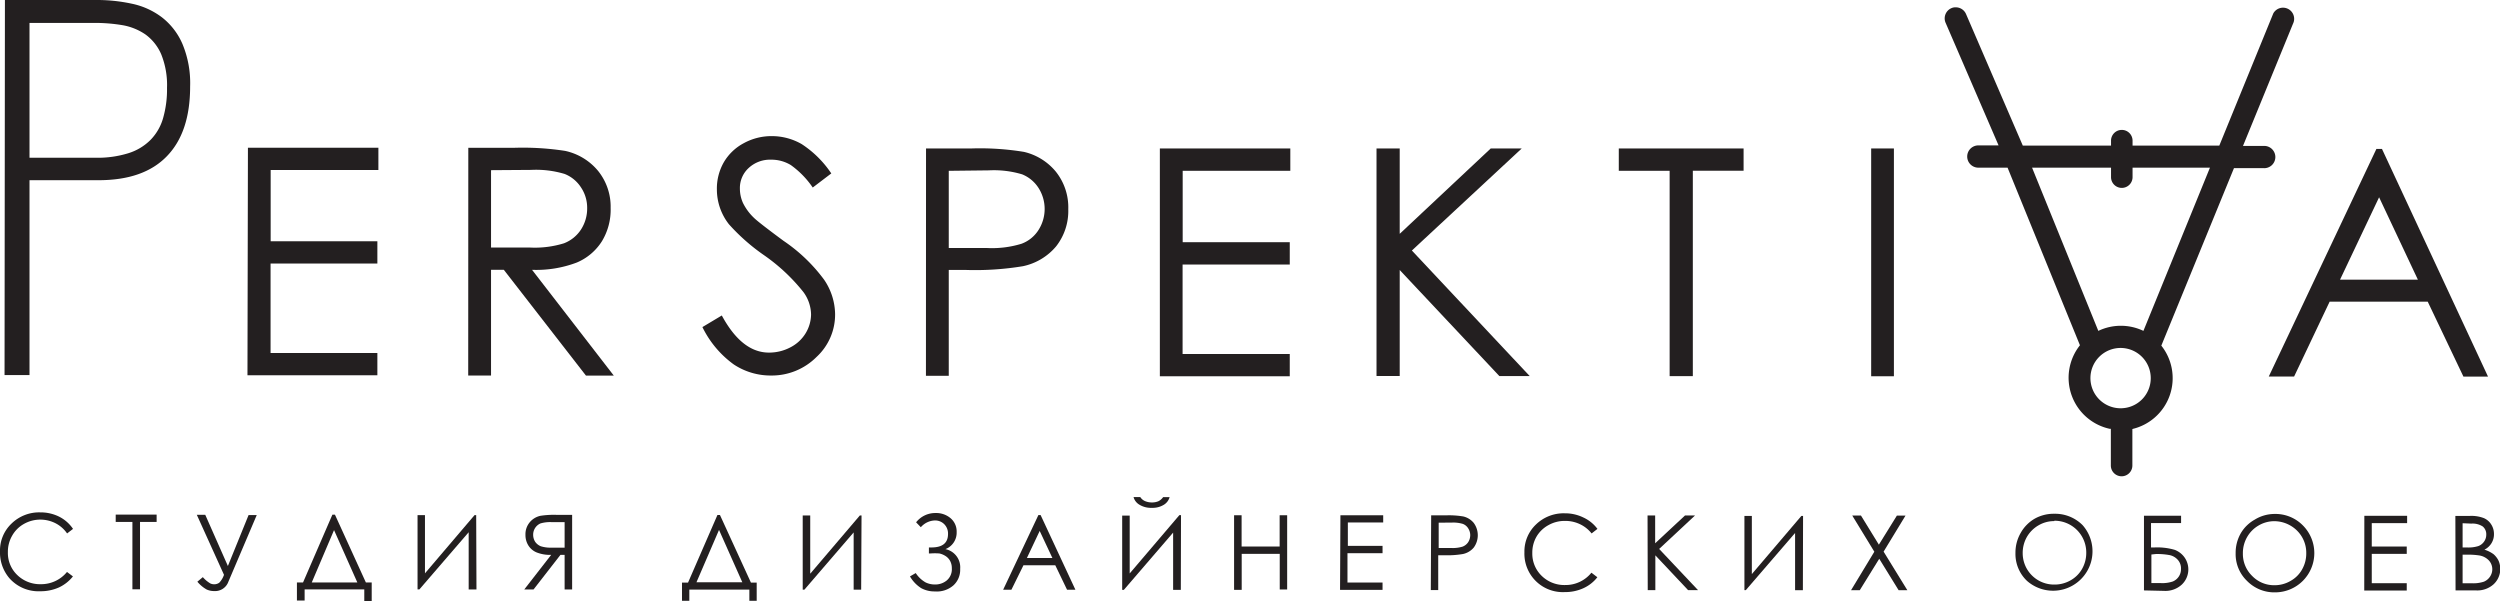 <svg xmlns="http://www.w3.org/2000/svg" viewBox="0 0 269.43 64.75"><defs><style>.cls-1{fill:#231f20;}</style></defs><title>Asset 2</title><g id="Layer_2" data-name="Layer 2"><g id="Слой_1" data-name="Слой 1"><path class="cls-1" d="M26.72,15.92H40.78v2.4H29.17V26H40.67v2.4H29.16v9.64H40.67v2.4h-14Z"/><path class="cls-1" d="M50.47,15.93h4.89a30,30,0,0,1,5.54.33,6.35,6.35,0,0,1,3.55,2.15,6.14,6.14,0,0,1,1.36,4A6.56,6.56,0,0,1,64.87,26a5.91,5.91,0,0,1-2.7,2.29,12.28,12.28,0,0,1-4.83.79l8.81,11.4h-3L54.3,29.08H52.92V40.47H50.46Zm2.45,2.41v8.34l4.23,0a10.6,10.6,0,0,0,3.63-.46,3.82,3.82,0,0,0,1.84-1.49,4.17,4.17,0,0,0,.66-2.3,3.93,3.93,0,0,0-.67-2.24,3.72,3.72,0,0,0-1.75-1.44,10.64,10.64,0,0,0-3.61-.44Z"/><path class="cls-1" d="M75.7,35.25,77.79,34c1.46,2.7,3.16,4,5.08,4a4.89,4.89,0,0,0,2.32-.57,4.1,4.1,0,0,0,1.65-1.54,4,4,0,0,0,.57-2,4.18,4.18,0,0,0-.83-2.42,20,20,0,0,0-4.2-3.94,21.42,21.42,0,0,1-3.82-3.36,6.08,6.08,0,0,1-1.3-3.75A5.71,5.71,0,0,1,78,17.5a5.45,5.45,0,0,1,2.16-2.07,6.2,6.2,0,0,1,3-.76,6.44,6.44,0,0,1,3.24.86,11.19,11.19,0,0,1,3.19,3.16l-2,1.52a9.64,9.64,0,0,0-2.36-2.42,4,4,0,0,0-2.12-.58,3.38,3.38,0,0,0-2.43.9,2.92,2.92,0,0,0-.94,2.21,3.79,3.79,0,0,0,.33,1.55,5.71,5.71,0,0,0,1.22,1.64c.32.31,1.37,1.13,3.16,2.45a17.83,17.83,0,0,1,4.37,4.19,6.73,6.73,0,0,1,1.18,3.69,6.21,6.21,0,0,1-2,4.63,6.81,6.81,0,0,1-4.93,2,7.18,7.18,0,0,1-4-1.2A10.82,10.82,0,0,1,75.7,35.25Z"/><path class="cls-1" d="M99.8,16h4.89a29.25,29.25,0,0,1,5.67.37,6.3,6.3,0,0,1,3.43,2.13,6.16,6.16,0,0,1,1.34,4.05,6.17,6.17,0,0,1-1.31,4,6.37,6.37,0,0,1-3.58,2.14,31.58,31.58,0,0,1-6.24.4h-1.75V40.5H99.79Zm2.45,2.41v8.32l4.15,0a10.76,10.76,0,0,0,3.69-.46,3.67,3.67,0,0,0,1.83-1.48,4.21,4.21,0,0,0,0-4.54,3.78,3.78,0,0,0-1.76-1.46,10.57,10.57,0,0,0-3.58-.43Z"/><path class="cls-1" d="M125,16h14.06v2.41H127.46v7.69H139v2.41H127.45v9.64H139v2.4H125Z"/><path class="cls-1" d="M148.35,16h2.5V25.2l9.81-9.2H164L152.16,27l12.7,13.53h-3.27L150.85,29.1V40.52h-2.5Z"/><path class="cls-1" d="M174.46,18.41V16h13.45v2.4h-5.47V40.54h-2.5V18.41Z"/><path class="cls-1" d="M201.66,16h2.45V40.55h-2.45Z"/><path class="cls-1" d="M256.71,16.05l11.43,24.54h-2.65l-3.85-8.08H251.07l-3.83,8.07h-2.73l11.6-24.53Zm-.31,5.21-4.21,8.88h8.39Z"/><path class="cls-1" d="M.53,0h9.86a17.74,17.74,0,0,1,3.82.4,8.07,8.07,0,0,1,3.23,1.46,7.27,7.27,0,0,1,2.22,2.87,10.94,10.94,0,0,1,.83,4.6q0,4.94-2.52,7.52c-1.67,1.72-4.12,2.57-7.34,2.57H3.18l0,21H.49ZM3.18,17H10.3a11.16,11.16,0,0,0,3.54-.49,5.79,5.79,0,0,0,2.39-1.44,5.53,5.53,0,0,0,1.35-2.35A11.25,11.25,0,0,0,18,9.47a8.86,8.86,0,0,0-.63-3.63,5.15,5.15,0,0,0-1.7-2.13,6.25,6.25,0,0,0-2.49-1,17.81,17.81,0,0,0-3-.24h-7Z"/><path class="cls-1" d="M229.74,46.25a5.63,5.63,0,0,0,3.19-9l7.83-19.13h3.15a1.2,1.2,0,1,0,0-2.39h-2.18l5.46-13.34A1.2,1.2,0,0,0,245,1.44l-5.82,14.25H218L211.89,1.53a1.2,1.2,0,0,0-1.11-.74,1,1,0,0,0-.45.08,1.2,1.2,0,0,0-.66,1.56l5.72,13.24h-2.18a1.2,1.2,0,1,0,0,2.4h3.15l7.8,19.14a5.63,5.63,0,0,0,3.19,9M228.54,44a3.25,3.25,0,1,1,3.25-3.24A3.24,3.24,0,0,1,228.54,44ZM225.8,18.07h12.37L231,35.66a5.64,5.64,0,0,0-4.86,0L219,18.07Z"/><path class="cls-1" d="M228.65,45.09a1.16,1.16,0,0,1,1.16,1.16v3.92a1.16,1.16,0,0,1-2.32,0V46.25A1.16,1.16,0,0,1,228.65,45.09Z"/><path class="cls-1" d="M228.67,14a1.16,1.16,0,0,1,1.16,1.16v3.93a1.16,1.16,0,1,1-2.32,0V15.19A1.16,1.16,0,0,1,228.67,14Z"/><path class="cls-1" d="M7.87,57l-.64.49A3.39,3.39,0,0,0,6,56.4,3.62,3.62,0,0,0,4.36,56a3.57,3.57,0,0,0-1.79.47A3.29,3.29,0,0,0,1.3,57.75,3.43,3.43,0,0,0,.85,59.5a3.28,3.28,0,0,0,1,2.46,3.51,3.51,0,0,0,2.54,1,3.59,3.59,0,0,0,2.83-1.32l.64.48a4.19,4.19,0,0,1-1.51,1.19,4.85,4.85,0,0,1-2,.41A4.19,4.19,0,0,1,1,62.3a4.27,4.27,0,0,1-1-2.87,4,4,0,0,1,1.24-3,4.26,4.26,0,0,1,3.11-1.21,4.49,4.49,0,0,1,2,.45A3.94,3.94,0,0,1,7.87,57Z"/><path class="cls-1" d="M12.47,56.25v-.79h4.41v.79H15.09v7.26h-.82V56.25Z"/><path class="cls-1" d="M21.21,55.48h.91L24.56,61l2.23-5.49h.88L24.61,62.7a1.52,1.52,0,0,1-1.52,1,1.91,1.91,0,0,1-.82-.17,3.57,3.57,0,0,1-1-.84l.59-.49a3.38,3.38,0,0,0,.81.68,1,1,0,0,0,.41.09.94.94,0,0,0,.55-.17,2.32,2.32,0,0,0,.51-.85Z"/><path class="cls-1" d="M32.83,64.72H32V62.77h.66l3.16-7.3h.28l3.33,7.3h.63v2h-.8V63.52H32.83Zm.77-1.95h4.91L36,57.13Z"/><path class="cls-1" d="M51.35,63.53h-.84V57.36L45.2,63.52H45v-8h.8v6.27l5.34-6.27h.18Z"/><path class="cls-1" d="M61.66,63.53h-.81V59.8H60.4l-2.9,3.73h-1L59.4,59.8a3.94,3.94,0,0,1-1.58-.27,1.91,1.91,0,0,1-.88-.75,2.11,2.11,0,0,1-.31-1.15,2,2,0,0,1,.45-1.33,2.06,2.06,0,0,1,1.16-.71,9.38,9.38,0,0,1,1.82-.1h1.6Zm-2.22-7.26a3.7,3.7,0,0,0-1.19.14,1.32,1.32,0,0,0-.79,1.21,1.43,1.43,0,0,0,.21.76,1.35,1.35,0,0,0,.61.49,3.46,3.46,0,0,0,1.19.15h1.38V56.27Z"/><path class="cls-1" d="M74.29,64.75H73.5V62.79h.65l3.17-7.29h.27l3.34,7.29h.62v2h-.79V63.54H74.29Zm.77-2H80l-2.51-5.64Z"/><path class="cls-1" d="M92.81,63.55H92V57.38l-5.31,6.17h-.18v-8h.81v6.28l5.35-6.28h.18Z"/><path class="cls-1" d="M98.73,56.29a2.63,2.63,0,0,1,2.09-1,2.39,2.39,0,0,1,1.64.57,1.87,1.87,0,0,1,.64,1.48,1.9,1.9,0,0,1-1.21,1.84,2,2,0,0,1,1.59,2.13,2.27,2.27,0,0,1-.71,1.76,2.7,2.7,0,0,1-2,.67,3,3,0,0,1-1.5-.36,3.66,3.66,0,0,1-1.2-1.26l.62-.36a3.12,3.12,0,0,0,1.05,1,2.23,2.23,0,0,0,1,.23,1.93,1.93,0,0,0,1.3-.44,1.58,1.58,0,0,0,.54-1.3,1.65,1.65,0,0,0-.18-.79,1.45,1.45,0,0,0-.52-.55,2.06,2.06,0,0,0-.63-.26,6,6,0,0,0-1,0h-.14V59h.27c1.19,0,1.79-.48,1.79-1.45a1.42,1.42,0,0,0-.41-1.06,1.39,1.39,0,0,0-1-.4,2.09,2.09,0,0,0-1.52.73Z"/><path class="cls-1" d="M112.15,55.51l3.75,8.05H115l-1.27-2.64H110.3L109,63.56h-.89l3.8-8.05Zm-.1,1.71-1.38,2.92h2.75Z"/><path class="cls-1" d="M127.26,63.57h-.83V57.4l-5.31,6.17h-.18v-8h.81V61.8l5.35-6.28h.18Zm-5.09-10h.72a1.16,1.16,0,0,0,.5.43,1.88,1.88,0,0,0,.74.15,1.77,1.77,0,0,0,.71-.13,1.37,1.37,0,0,0,.51-.44h.7a1.4,1.4,0,0,1-.62.82,2.3,2.3,0,0,1-1.3.33,2.39,2.39,0,0,1-1.32-.33A1.37,1.37,0,0,1,122.17,53.59Z"/><path class="cls-1" d="M133,55.53h.81V58.9h4.1V55.53h.81v8h-.8V59.69h-4.1v3.88H133Z"/><path class="cls-1" d="M144.46,55.53h4.61v.78h-3.81v2.52H149v.79h-3.78v3.16H149v.79h-4.58Z"/><path class="cls-1" d="M154.24,55.54h1.61a9.12,9.12,0,0,1,1.85.12,2.06,2.06,0,0,1,1.13.7,2.24,2.24,0,0,1,0,2.65,2.08,2.08,0,0,1-1.18.7,10.12,10.12,0,0,1-2,.13H155v3.75h-.8Zm.81.79v2.73h1.37a3.59,3.59,0,0,0,1.21-.15,1.29,1.29,0,0,0,.6-.48,1.43,1.43,0,0,0,.22-.75,1.37,1.37,0,0,0-.22-.74,1.17,1.17,0,0,0-.58-.48,3.6,3.6,0,0,0-1.17-.14Z"/><path class="cls-1" d="M172.16,57l-.63.49a3.49,3.49,0,0,0-1.26-1,3.66,3.66,0,0,0-1.62-.35,3.53,3.53,0,0,0-1.78.46,3.32,3.32,0,0,0-1.28,1.24,3.43,3.43,0,0,0-.45,1.75,3.32,3.32,0,0,0,1,2.46,3.48,3.48,0,0,0,2.54,1,3.57,3.57,0,0,0,2.83-1.33l.64.49a4,4,0,0,1-1.5,1.18,4.7,4.7,0,0,1-2,.42,4.14,4.14,0,0,1-4.36-4.28,4,4,0,0,1,1.24-3,4.28,4.28,0,0,1,3.11-1.21,4.49,4.49,0,0,1,2,.45A3.94,3.94,0,0,1,172.16,57Z"/><path class="cls-1" d="M177.56,55.55h.82v3l3.22-3h1.08l-3.87,3.61L183,63.6h-1.07l-3.53-3.75V63.6h-.82Z"/><path class="cls-1" d="M194.3,63.61h-.84V57.44l-5.31,6.16H188v-8h.8v6.27l5.34-6.27h.18Z"/><path class="cls-1" d="M199.62,55.56h.94l1.93,3.14,1.94-3.13h.93L203,59.45l2.56,4.16h-.94l-2.09-3.39-2.1,3.39h-.94L202,59.46Z"/><path class="cls-1" d="M221.38,55.37a4.18,4.18,0,0,1,3.06,1.22,4.25,4.25,0,0,1-6,6,4,4,0,0,1-1.23-3,4.23,4.23,0,0,1,.56-2.15,4.07,4.07,0,0,1,1.53-1.55A4.18,4.18,0,0,1,221.38,55.37Zm0,.79a3.31,3.31,0,0,0-1.69.46,3.41,3.41,0,0,0-1.25,1.25,3.49,3.49,0,0,0-.45,1.76A3.38,3.38,0,0,0,221.41,63a3.46,3.46,0,0,0,1.73-.45,3.24,3.24,0,0,0,1.25-1.24,3.48,3.48,0,0,0,.45-1.75,3.42,3.42,0,0,0-3.43-3.44Z"/><path class="cls-1" d="M231.06,63.63V55.58h4v.79h-3.24V59h.37a6.72,6.72,0,0,1,2.19.26,2.3,2.3,0,0,1,1.07.84,2.25,2.25,0,0,1-.3,2.89,2.6,2.6,0,0,1-1.92.69Zm.8-3.87v3.08h1a3.53,3.53,0,0,0,1.3-.17,1.43,1.43,0,0,0,.89-1.33,1.39,1.39,0,0,0-.34-1,1.62,1.62,0,0,0-.86-.51,7.21,7.21,0,0,0-1.53-.12Z"/><path class="cls-1" d="M245.11,55.39a4.15,4.15,0,0,1,3.06,1.22,4.23,4.23,0,0,1-3,7.23,4.11,4.11,0,0,1-3-1.23,4,4,0,0,1-1.23-3,4.21,4.21,0,0,1,.56-2.15A4,4,0,0,1,243,56,4.08,4.08,0,0,1,245.11,55.39Zm0,.78a3.31,3.31,0,0,0-1.69.46,3.36,3.36,0,0,0-1.25,1.26,3.46,3.46,0,0,0-.45,1.75,3.3,3.3,0,0,0,1,2.43,3.27,3.27,0,0,0,2.4,1,3.37,3.37,0,0,0,1.73-.46,3.17,3.17,0,0,0,1.25-1.24,3.46,3.46,0,0,0,.45-1.75,3.36,3.36,0,0,0-.45-1.73,3.43,3.43,0,0,0-1.26-1.25A3.49,3.49,0,0,0,245.14,56.17Z"/><path class="cls-1" d="M254.81,55.59h4.61v.79h-3.81V58.9h3.77v.79h-3.77v3.16h3.77v.79H254.8Z"/><path class="cls-1" d="M264.62,55.6h1.58a3.76,3.76,0,0,1,1.47.23,1.75,1.75,0,0,1,.82.7,1.88,1.88,0,0,1,.29,1,1.84,1.84,0,0,1-.26,1,1.9,1.9,0,0,1-.77.71,3.23,3.23,0,0,1,1,.5,2.28,2.28,0,0,1,.53.7,2.25,2.25,0,0,1-.53,2.52,2.62,2.62,0,0,1-1.9.67h-2.21Zm.78,4.18v3.08h1a3.66,3.66,0,0,0,1.29-.17,1.46,1.46,0,0,0,.66-.54,1.41,1.41,0,0,0-.1-1.73,1.83,1.83,0,0,0-1-.55,7.72,7.72,0,0,0-1.43-.09Zm0-3.39V59h.46a3.54,3.54,0,0,0,1.24-.15,1.31,1.31,0,0,0,.62-.49,1.28,1.28,0,0,0,.23-.75,1.08,1.08,0,0,0-.38-.87,2,2,0,0,0-1.23-.31Z"/></g></g></svg>